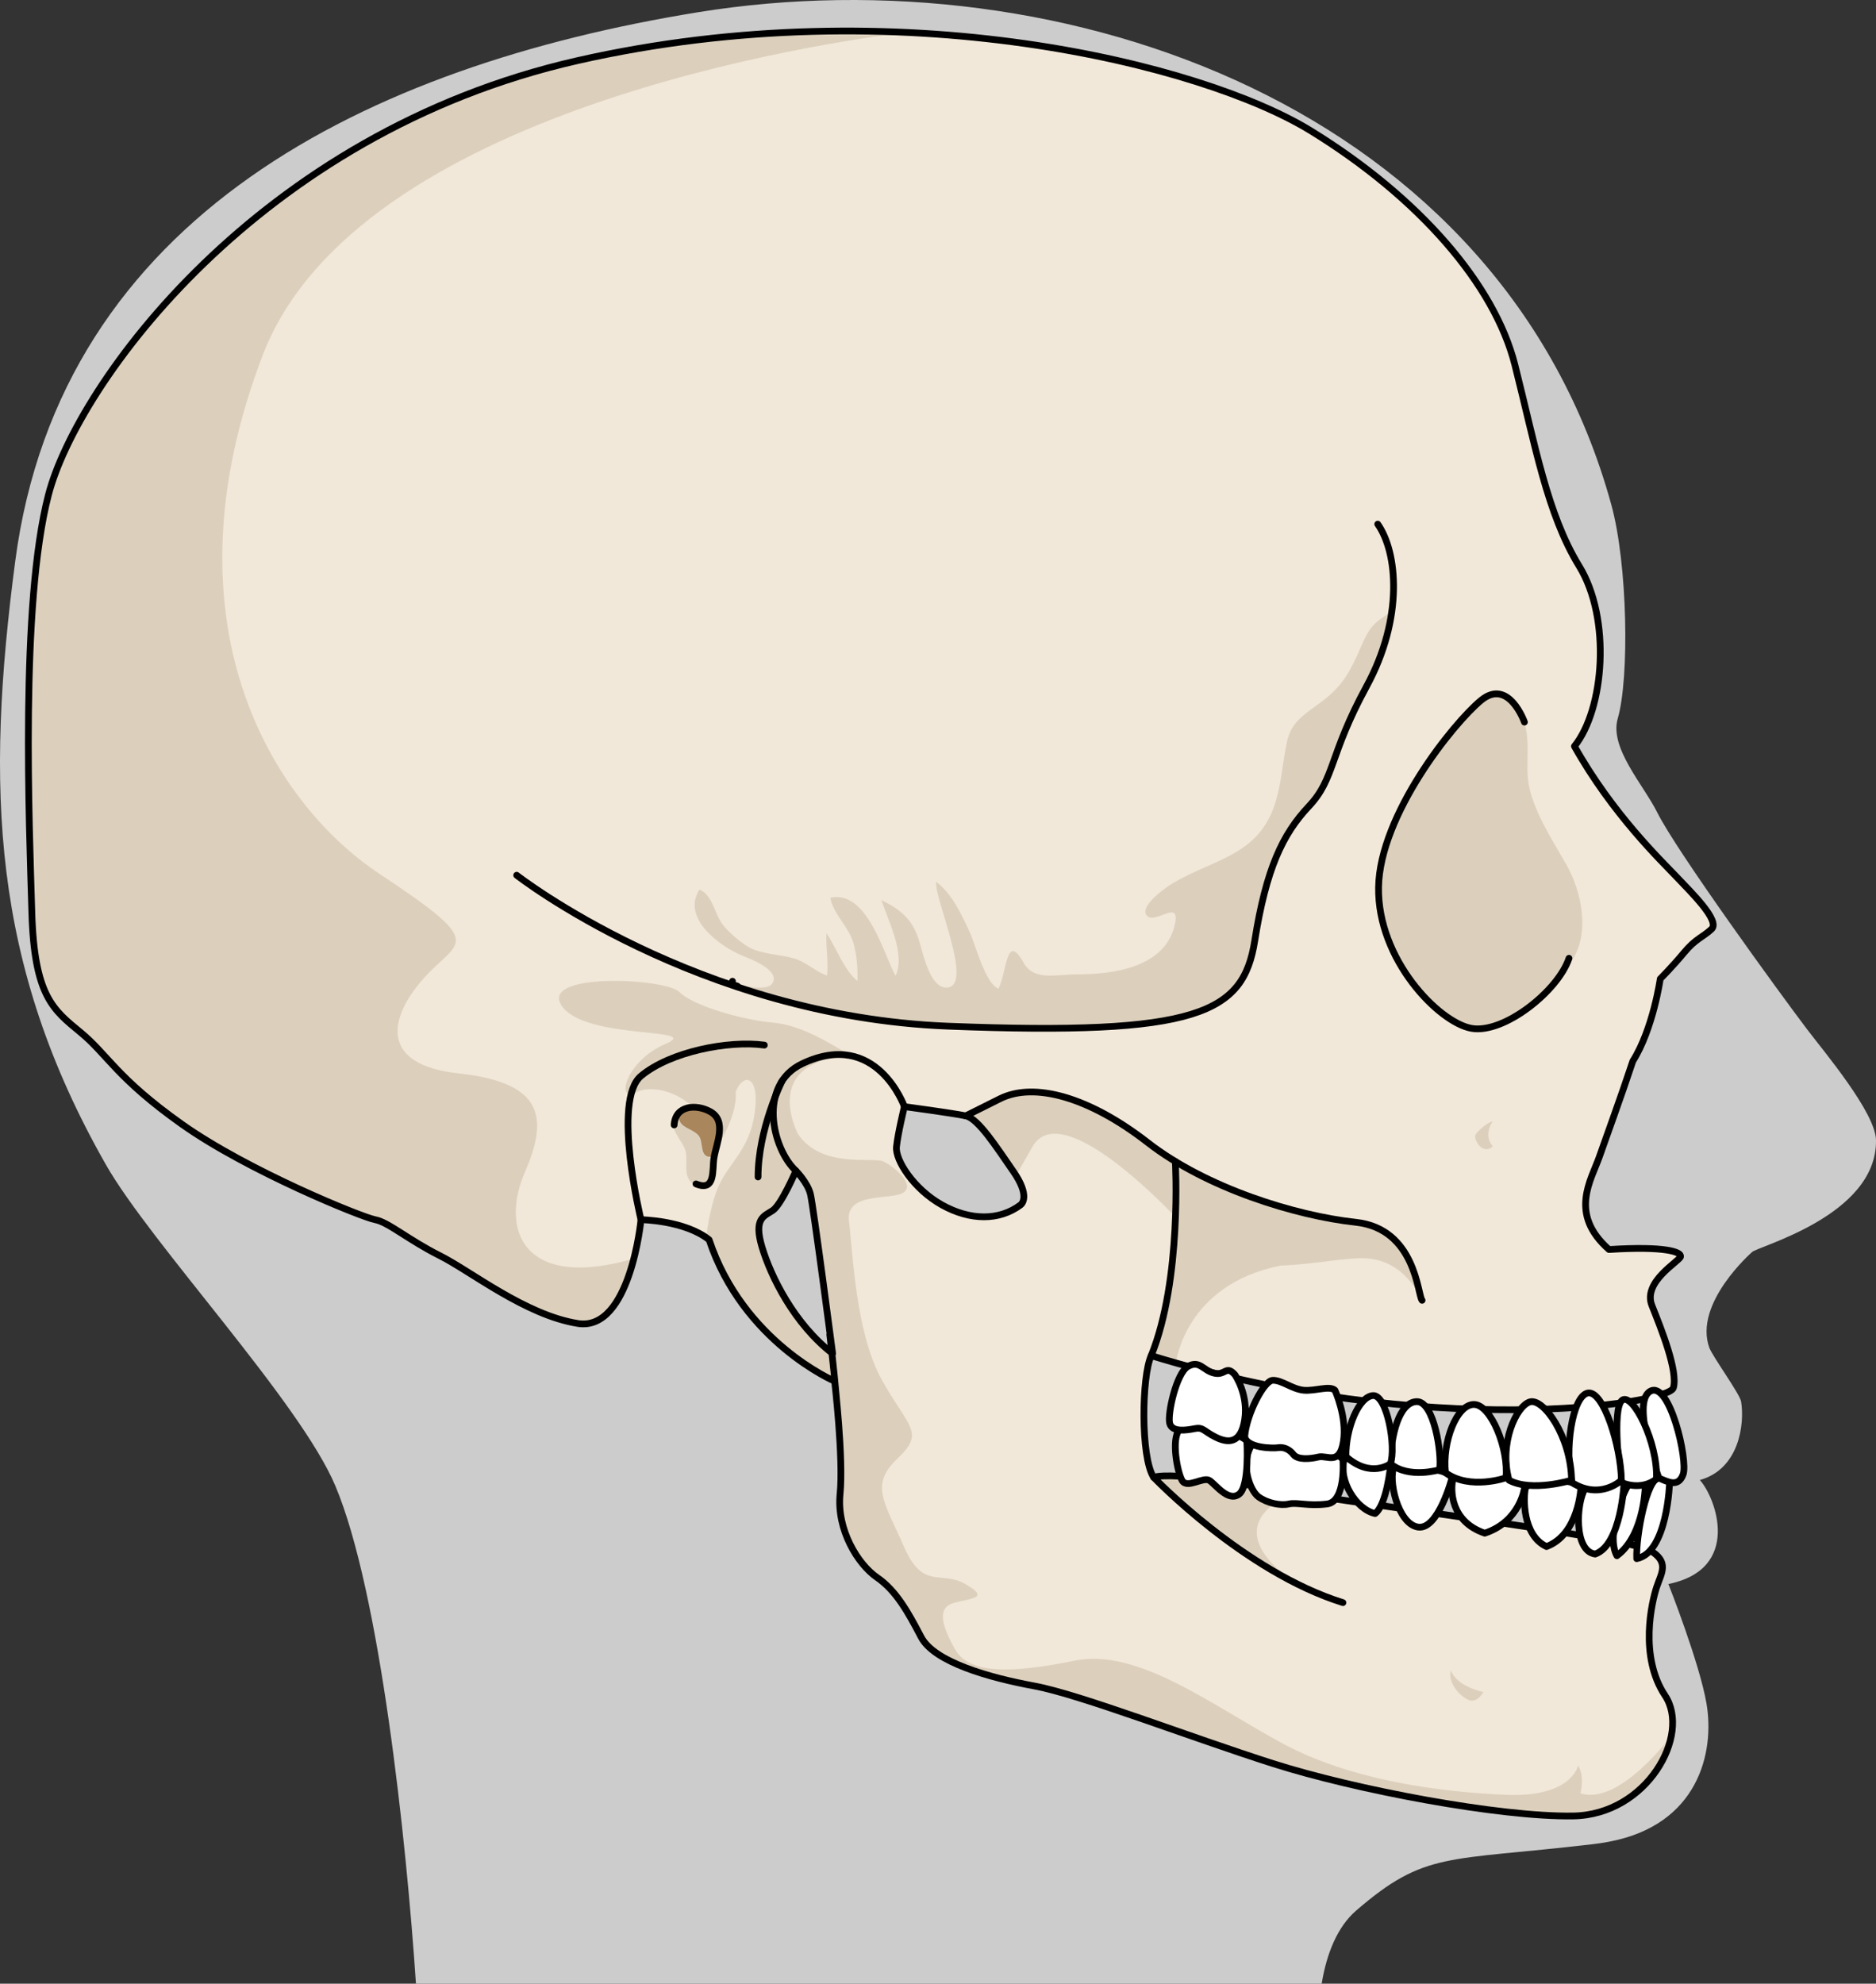 <?xml version="1.0" encoding="utf-8"?>
<!-- Generator: Adobe Illustrator 16.0.0, SVG Export Plug-In . SVG Version: 6.00 Build 0)  -->
<!DOCTYPE svg PUBLIC "-//W3C//DTD SVG 1.1//EN" "http://www.w3.org/Graphics/SVG/1.1/DTD/svg11.dtd">
<svg version="1.1" id="Layer_1" xmlns="http://www.w3.org/2000/svg" xmlns:xlink="http://www.w3.org/1999/xlink" x="0px" y="0px"
	 width="417.624px" height="441.44px" viewBox="0 0 417.624 441.44" enable-background="new 0 0 417.624 441.44"
	 xml:space="preserve">
<rect x="0" y="0" width="417.624" height="441.44" fill="#333333" stroke="none"/>
<g>
	<path id="changecolor" fill="#CCCCCC" d="M92.596,441.44h201.628c1.118-6.83,3.562-12.716,7.671-16.266
		c15.405-13.295,20.072-10.956,52.551-14.759c1.282-0.146,2.51-0.335,3.686-0.555c0.09-0.018,0.163-0.039,0.253-0.055
		c19.563-3.761,23.396-19.711,21.502-30.719c-1.558-9.061-8.438-26.502-8.483-26.58c16.356-3.338,10.642-19.09,7.007-23.152
		c8.731-2.418,10.007-12.392,9.186-17.455c-0.274-1.688-6.409-10.106-7.089-12.012c-3.524-9.877,9.5-21.232,9.5-21.234
		c1.045-1.267,27.854-8.042,27.615-24.931c-0.086-6.094-11.6-19.737-15.236-24.529c-6.3-8.3-29.16-39.768-33.459-48.389
		c-3.089-6.19-10.691-14.378-8.795-20.908c2.618-9.01,2.215-34.294-1.423-47.548C334.473,24.08,236.953-10.519,155.293,2.739
		C82.078,14.627,13.517,47.913,3.391,124.887c-6.621,50.338-5.328,89.505,20.184,134.294c10.021,17.594,43.188,52.748,51.081,71.485
		C84.573,354.205,90.456,409.448,92.596,441.44z"/>
	<g>
		<path fill="#F2E8D9" d="M7.083,202.912c0.528,18.793,4.775,21.811,10.881,26.853c6.102,5.043,7.96,10.086,22.556,20.435
			c14.597,10.349,40.074,20.699,42.994,21.229c2.918,0.53,7.43,4.513,14.33,7.964c6.899,3.447,19.107,13.268,30.785,15.126
			c11.678,1.857,14.065-23.09,14.065-23.09s9.74,0.12,15.165,4.462c7.598,22.788,27.944,31.47,27.944,31.47
			s2.004,17.146,1.209,25.105c-0.797,7.961,3.98,15.658,8.227,18.577c4.246,2.918,6.899,7.695,9.819,13.27
			c2.92,5.572,15.128,9.023,25.211,10.881c10.087,1.856,34.767,11.41,53.077,17.25c18.312,5.839,50.424,11.94,66.877,11.677
			c16.454-0.266,26.273-18.046,20.436-26.804c-5.838-8.757-2.92-20.965-1.858-24.149s2.92-5.573-1.592-8.228
			c-4.513-2.654-74.043-11.677-80.943-13.003c-6.899-1.329-24.946-4.513-29.458-3.187c-2.92-4.51-2.652-22.557-0.531-27.068
			c61.305,18.843,115.178,10.881,116.24,7.166c1.061-3.717-2.652-13.004-4.777-18.314c-2.124-5.306,6.104-9.816,6.369-10.879
			c0.266-1.062-3.449-2.39-15.922-1.591c-9.024-7.96-3.981-15.393-2.123-20.7c1.856-5.308,4.512-12.475,7.43-21.232
			c4.513-7.164,6.104-18.311,6.104-18.311s2.729-2.726,5.308-5.839c2.581-3.111,4.113-3.363,6.114-5.226
			c2.001-1.859-4.673-8.311-7.895-11.725c-3.223-3.411-14.142-13.835-22.635-28.961c6.635-8.227,8.228-28.396,1.063-40.073
			c-7.166-11.678-9.818-27.068-14.331-44.849c-4.512-17.782-21.229-37.154-45.38-52.016C267.69,14.271,200.017-2.714,128.628,13.476
			C57.24,29.664,17.166,85.66,10.796,110.075C4.428,134.492,6.549,184.117,7.083,202.912z M199.569,255.22
			c0.294-2.937,1.762-8.958,1.762-8.958s10.869,1.468,13.659,2.057c2.792,0.586,6.902,7.049,10.575,12.335
			c3.672,5.287,2.088,7.139,1.615,7.493c-4.698,3.523-11.162,3.523-17.478,0C203.387,264.619,199.275,258.156,199.569,255.22z
			 M172.015,269.375c1.937-1.291,5.165-8.825,5.165-8.825s2.585,2.583,3.229,5.166c0.647,2.586,4.951,35.516,4.951,35.516
			c-8.609-6.673-13.775-17.22-15.713-23.678C167.71,271.097,170.079,270.666,172.015,269.375z"/>
		<path fill="#DCD0BD" d="M288.983,352.594c-21.089-11.942-28.879-19.504-31.535-23.982c4.902-0.844,19.385,1.568,26.893,2.961
			c0.666,0.444,1.313,0.912,1.929,1.402C270.233,341.565,288.983,352.594,288.983,352.594z"/>
		<path fill="#DCD0BD" d="M330.227,376.537c0,0-5.971-1.169-7.254-4.852c-0.741,2.92,2.152,5.947,4.051,6.649
			C328.923,379.038,330.227,376.537,330.227,376.537z"/>
		<path fill="#DCD0BD" d="M332.311,249.531c0,0-2.221,3.003,0,5.557c-2.217,2.185-4.598-1.698-3.731-2.778
			C329.446,251.23,331.173,249.793,332.311,249.531z"/>
		<path fill="#DCD0BD" d="M7.083,202.912c-0.533-18.795-2.654-68.42,3.714-92.837c6.369-24.415,46.443-80.411,117.832-96.6
			c25.374-5.754,50.274-7.313,72.922-6.272C183.962,9.416,79.513,24.346,58.528,78.95c-22.72,59.124,1.674,99.437,26.025,115.56
			c24.353,16.125,17.516,14.441,9.646,23.347c-7.869,8.903-9.479,19.086,7.719,20.981c17.201,1.897,20.963,8.203,15.051,21.712
			c-5.914,13.508-0.096,26.61,24.139,19.524c-1.807,7.009-5.467,15.559-12.479,14.444c-11.678-1.858-23.886-11.679-30.785-15.126
			c-6.9-3.451-11.412-7.434-14.33-7.964c-2.92-0.53-28.397-10.881-42.994-21.229c-14.596-10.349-16.454-15.392-22.556-20.435
			C11.858,224.723,7.611,221.705,7.083,202.912z"/>
		<path fill="#DCD0BD" d="M164.143,219.443c-0.665-0.31-1.324,0.053-1.081-1.082c1.401,0.981,7.613,2.361,8.839,0.521
			c1.999-2.994-5.194-5.617-6.609-6.192c-4.81-1.957-13.723-8.272-9.59-14.71c2.779,0.96,3.433,5.371,5.045,7.584
			c1.192,1.641,3.823,3.969,5.856,5.159c2.777,1.629,7.047,1.659,10.108,2.542c2.779,0.801,5.141,3.146,7.396,3.813
			c0.373-3.066-0.319-6.285-0.126-9.427c2.165,3.208,3.931,8.256,6.894,10.63c0.104-2.805-0.132-5.532-0.835-8.214
			c-0.986-3.746-4.527-6.573-5.205-10.273c8.219-1.877,11.922,12.644,14.526,17.354c2.301-4.756-1.683-12.306-3.147-16.835
			c4.238,2.043,6.786,4.167,8.282,8.652c0.882,2.647,2.39,10.957,6.275,10.798c6.169-0.253-2.906-20.014-2.368-23.535
			c3.521,2.61,5.646,7.273,7.452,11.161c1.385,2.978,3.436,11.425,6.422,12.617c1.862-3.57,1.674-12.781,5.576-5.791
			c2.334,4.182,7.29,2.61,11.913,2.61c7.899,0,19.585-1.426,21.763-11.045c1.376-6.073-4.575,0.238-6.295-2.09
			c-1.618-2.184,4.665-6.469,5.964-7.227c9.089-5.306,18.695-6.069,22.506-17.229c1.617-4.744,1.751-9.458,2.828-14.331
			c1-4.526,4.346-6.203,7.911-8.938c4.62-3.545,6.151-6.625,8.46-11.877c1.137-2.592,2.002-4.586,4.295-6.248
			c2.573-1.863,2.83-1.396,3.033-5.329l-1.459,4.083c0.339-0.54,0.729-0.938,1.338-0.929c-0.86,5.914-3.003,11.86-5.865,17.117
			c-8.354,15.335-6.982,20.447-12.824,26.653c-5.843,6.208-9.492,13.874-12.049,29.938c-2.556,16.065-12.414,21.178-68.276,18.986
			c-13.653-0.536-27.214-2.86-40.33-6.676c-1.583-0.46-3.159-0.94-4.729-1.444c-1.097-0.35-3.408-0.624-3.807-1.956
			c0.413-0.06,0.864-0.002,1.268,0.079"/>
		
			<path fill="none" stroke="#000000" stroke-width="1.5" stroke-linecap="round" stroke-linejoin="round" stroke-miterlimit="10" d="
			M115.018,194.771c0,0,40.164,31.399,96.025,33.59c55.861,2.192,65.72-2.921,68.277-18.984
			c2.555-16.065,6.204-23.732,12.047-29.939c5.843-6.206,4.472-11.317,12.824-26.654c8.353-15.334,6.893-29.938,2.511-36.145"/>
		
			<path fill="none" stroke="#000000" stroke-width="1.5" stroke-linecap="round" stroke-linejoin="round" stroke-miterlimit="10" d="
			M164.143,219.443c-0.665-0.31-1.324,0.053-1.081-1.082"/>
		<g>
			<path fill="#DCD0BD" d="M222.504,244.512c7.617-3.808,19.896-0.362,32.918,9.766c13.022,10.131,32.918,16.278,46.299,17.726
				c12.201,1.317,13.582,13.753,14.491,16.766c-0.898-1.922-4.282-7.995-11.539-8.694c-4.438-0.431-11.917,1.32-19.527,1.561l0,0
				c-21.435,4.234-23.354,21.662-23.356,21.674c-1.663-0.472-3.333-0.964-5.01-1.476c3.512-9.008,4.418-24.675,4.647-31.272
				c-10.741-11.102-26.575-24.096-31.544-15.426c-1.721,3.004-2.914,5.087-3.751,6.547c-0.202-0.329-0.422-0.67-0.671-1.028
				c-3.672-5.286-7.784-11.749-10.574-12.335C214.887,248.318,214.887,248.318,222.504,244.512z"/>
			<path fill="#DCD0BD" d="M125.111,223.922c5.395,7.615,31.802,4.649,22.999,8.404c-8.803,3.754-11.356,13.338-6.247,10.676
				c5.111-2.662,21.207,3.285,13.018,19.194c0,0,9.521-11.421,8.899-19.194c1.651-4.364,5.402-3.74,4.235,4.607
				c-1.166,8.348-5.838,11.214-8.097,16.455c-0.975,2.265-2.142,6.309-2.722,11.424c0.187,0.134,0.382,0.261,0.558,0.402
				c7.596,22.788,27.943,31.47,27.943,31.47s2.005,17.146,1.21,25.105c-0.797,7.961,3.981,15.658,8.227,18.577
				c4.245,2.918,6.9,7.695,9.819,13.27c2.919,5.572,15.126,9.023,25.213,10.881c10.084,1.856,34.764,11.41,53.074,17.25
				c18.313,5.839,50.424,11.94,66.879,11.677c11.762-0.19,20.129-9.33,21.814-17.726l0,0c0,0-11.445,15.508-20.102,12.668
				c0.998-4.26-0.54-6.16-0.54-6.16s-1.32,7.14-16.077,6.507c-14.754-0.631-34.346-3.187-49.678-11.421
				c-15.334-8.235-32.152-21.295-46.174-18.454c-14.022,2.838-23.658,3.122-26.792-2.558c-3.131-5.679-3.966-9.303,0-10.33
				c3.968-1.026,7.759-1.026,2.315-4.15c-5.446-3.123-9.381,1.508-13.66-8.333c-4.279-9.838-7.688-13.671-1.441-19.563
				c6.247-5.893,2.521-6.826-3.424-17.433c-5.945-10.608-6.515-28.737-7.364-35.43c-0.853-6.695,9.769-4.524,12.229-6.412
				c2.462-1.888-2.292-5.776-4.563-6.863c-2.271-1.085-13.762,1.706-19.025-6.125c0,0-8.707-16.397,11.973-17.321
				c-4.591-2.625-10.963-6.885-17.574-7.454c-6.606-0.568-17.682-3.69-20.805-6.813C148.11,217.626,119.715,216.307,125.111,223.922
				z M171.911,269.375c1.938-1.291,5.167-8.825,5.167-8.825s2.581,2.583,3.229,5.166c0.645,2.586,4.949,35.516,4.949,35.516
				c-8.61-6.673-13.775-17.22-15.712-23.678C167.606,271.097,169.973,270.666,171.911,269.375z"/>
			<path fill="#DCD0BD" d="M316.473,289.365c-0.09-0.097-0.174-0.305-0.261-0.597C316.381,289.133,316.473,289.365,316.473,289.365z
				"/>
		</g>
		<g>
			<path fill="#DCD0BD" d="M152.325,255.354c1.213,2.471-0.588,5.908,1.747,7.994c3.482,3.11,4.737-2.426,5.024-5.002
				c0.359-3.22,2.518-8.576-0.531-11.106c-1.793-1.488-6.924-1.964-8.31,0.396C148.571,250.506,151.205,253.072,152.325,255.354z"/>
			<g>
				<path fill="#A9865C" d="M156.223,254.903c0.162,1.059,0.355,2.125,1.217,2.424c3.232,1.118,3.194-7.817,2.299-9.365
					c-1.607-2.779-10.242-2.389-8.39,1.583c0.757,1.623,3.421,1.846,4.39,3.462C156.018,253.474,156.113,254.187,156.223,254.903z"
					/>
			</g>
			
				<path fill="none" stroke="#000000" stroke-width="1.5" stroke-linecap="round" stroke-linejoin="round" stroke-miterlimit="10" d="
				M150.075,250.34c0.248-4.333,4.838-4.714,8.012-2.977c3.817,2.091,1.384,7.015,0.849,10.338
				c-0.424,2.635,0.419,7.579-4.002,5.762"/>
		</g>
		
			<path fill="none" stroke="#000000" stroke-width="1.5" stroke-linecap="round" stroke-linejoin="round" stroke-miterlimit="10" d="
			M174.087,240.588c0,0-5.331,10.664-5.331,21.328"/>
		<path fill="#DCD0BD" d="M327.54,228.843c2.178,0.394,4.445-0.192,6.461-0.998c3.473-1.392,6.632-3.646,9.337-6.207
			c1.331-1.259,2.574-2.627,3.646-4.116c0.975-1.354,2.162-2.578,3.056-3.954c3.962-6.09,2.031-15.204-1.316-21.117
			c-2.796-4.936-5.683-9.272-7.571-14.692c-0.803-2.302-1.128-4.516-1.128-6.947c0-4.551,0.538-8.682-1.928-12.717
			c-1.965-3.215-5.136-4.936-8.411-2.23c-6.167,5.096-22.527,25.479-22.797,41.57C306.62,213.525,320.297,227.532,327.54,228.843z"
			/>
		
			<path fill="none" stroke="#000000" stroke-width="1.5" stroke-linecap="round" stroke-linejoin="round" stroke-miterlimit="10" d="
			M7.083,202.912c0.528,18.793,4.775,21.811,10.881,26.853c6.102,5.043,7.96,10.086,22.556,20.435
			c14.597,10.349,40.074,20.699,42.994,21.229c2.918,0.53,7.43,4.513,14.33,7.964c6.899,3.447,19.107,13.268,30.785,15.126
			c11.678,1.857,14.065-23.09,14.065-23.09s9.74,0.12,15.165,4.462c7.598,22.788,27.944,31.47,27.944,31.47
			s2.004,17.146,1.209,25.105c-0.797,7.961,3.98,15.658,8.227,18.577c4.246,2.918,6.899,7.695,9.819,13.27
			c2.92,5.572,15.128,9.023,25.211,10.881c10.087,1.856,34.767,11.41,53.077,17.25c18.312,5.839,50.424,11.94,66.877,11.677
			c16.454-0.266,26.273-18.046,20.436-26.804c-5.838-8.757-2.92-20.965-1.858-24.149s2.92-5.573-1.592-8.228
			c-4.513-2.654-74.043-11.677-80.943-13.003c-6.899-1.329-24.946-4.513-29.458-3.187c-2.92-4.51-2.652-22.557-0.531-27.068
			c61.305,18.843,115.178,10.881,116.24,7.166c1.061-3.717-2.652-13.004-4.777-18.314c-2.124-5.306,6.104-9.816,6.369-10.879
			c0.266-1.062-3.449-2.39-15.922-1.591c-9.024-7.96-3.981-15.393-2.123-20.7c1.856-5.308,4.512-12.475,7.43-21.232
			c4.513-7.164,6.104-18.311,6.104-18.311s2.729-2.726,5.308-5.839c2.581-3.111,4.113-3.363,6.114-5.226
			c2.001-1.859-4.673-8.311-7.895-11.725c-3.223-3.411-14.142-13.835-22.635-28.961c6.635-8.227,8.228-28.396,1.063-40.073
			c-7.166-11.678-9.818-27.068-14.331-44.849c-4.512-17.782-21.229-37.154-45.38-52.016C267.69,14.271,200.017-2.714,128.628,13.476
			C57.24,29.664,17.166,85.66,10.796,110.075C4.428,134.492,6.549,184.117,7.083,202.912z M184.72,296.965
			c0,0,0.96,7.994,1.507,14.447 M199.569,255.22c0.294-2.937,1.762-8.958,1.762-8.958s10.869,1.468,13.659,2.057
			c2.792,0.586,6.902,7.049,10.575,12.335c3.672,5.287,2.088,7.139,1.615,7.493c-4.698,3.523-11.162,3.523-17.478,0
			C203.387,264.619,199.275,258.156,199.569,255.22z M172.015,269.375c1.937-1.291,5.165-8.825,5.165-8.825s2.585,2.583,3.229,5.166
			c0.647,2.586,4.951,35.516,4.951,35.516c-8.609-6.673-13.775-17.22-15.713-23.678C167.71,271.097,170.079,270.666,172.015,269.375
			z"/>
		
			<path fill="#FFFFFF" stroke="#000000" stroke-width="1.5" stroke-linecap="round" stroke-linejoin="round" stroke-miterlimit="10" d="
			M371.676,329.838c0,0-0.423,15.627-7.319,17.021c-0.21-5.202,2.32-18.066,4.957-17.904
			C371.95,329.118,371.676,329.838,371.676,329.838z"/>
		
			<path fill="#FFFFFF" stroke="#000000" stroke-width="1.5" stroke-linecap="round" stroke-linejoin="round" stroke-miterlimit="10" d="
			M366.285,329.958c0,0,0.055,11.513-6.336,16.249c-2.581-4.551,1.727-15.131,2.637-15.784
			C363.497,329.768,365.195,328.909,366.285,329.958z"/>
		
			<path fill="#FFFFFF" stroke="#000000" stroke-width="1.5" stroke-linecap="round" stroke-linejoin="round" stroke-miterlimit="10" d="
			M361.522,330.122c0,0-0.59,13.671-6.412,15.714c-4.801-0.651-4.242-11.347-2.246-14.59
			C358.389,330.231,361.001,329.024,361.522,330.122z"/>
		
			<path fill="#FFFFFF" stroke="#000000" stroke-width="1.5" stroke-linecap="round" stroke-linejoin="round" stroke-miterlimit="10" d="
			M351.937,330.938c0,0-0.421,10.533-7.665,13.226c-5.388-2.507-5.201-10.942-4.645-13.226
			C343.435,328.466,351.524,329.554,351.937,330.938z"/>
		
			<path fill="#FFFFFF" stroke="#000000" stroke-width="1.5" stroke-linecap="round" stroke-linejoin="round" stroke-miterlimit="10" d="
			M339.359,331.161c0,0-0.938,7.43-8.834,10.03c-7.616-2.601-7.71-9.522-7.059-12.237
			C330.618,327.074,339.349,329.032,339.359,331.161z"/>
		
			<path fill="#FFFFFF" stroke="#000000" stroke-width="1.5" stroke-linecap="round" stroke-linejoin="round" stroke-miterlimit="10" d="
			M323.217,328.954c0,0-3.049,11.614-7.576,10.874c-4.529-0.739-6.683-10.72-5.281-13.49
			C315.085,326.893,322.014,326.394,323.217,328.954z"/>
		
			<path fill="#FFFFFF" stroke="#000000" stroke-width="1.5" stroke-linecap="round" stroke-linejoin="round" stroke-miterlimit="10" d="
			M309.526,326.338c0,0-0.814,8.479-3.403,10.477c-4.157-0.866-8.252-7.299-6.897-12.215
			C304.644,324.675,309.104,324.405,309.526,326.338z"/>
		
			<path fill="#FFFFFF" stroke="#000000" stroke-width="1.5" stroke-linecap="round" stroke-linejoin="round" stroke-miterlimit="10" d="
			M298.959,324.951c0,0,0.695,9.229-3.556,9.742c-4.25,0.516-6.652-0.42-8.501,0c-1.85,0.422-4.805-0.189-6.746-1.593
			c-1.939-1.402-4.159-7.452-1.434-11.681C285.979,320.977,298.264,322.549,298.959,324.951z"/>
		
			<path fill="#FFFFFF" stroke="#000000" stroke-width="1.5" stroke-linecap="round" stroke-linejoin="round" stroke-miterlimit="10" d="
			M277.559,320.625c0,0,0.656,10.148-1.746,11.902c-2.4,1.755-5.174-2.152-6.56-3.063c-1.387-0.911-4.989,1.926-6.099,0
			c-1.108-1.928-2.406-9.201-0.648-11.248C264.264,316.172,274.685,318.057,277.559,320.625z"/>
		
			<path fill="#FFFFFF" stroke="#000000" stroke-width="1.5" stroke-linecap="round" stroke-linejoin="round" stroke-miterlimit="10" d="
			M369.314,328.954c0,0-6.318-16.786-1.981-19.333c4.338-2.544,8.488,15.373,7.357,18.485
			C373.557,331.216,371.105,329.614,369.314,328.954z"/>
		
			<path fill="#FFFFFF" stroke="#000000" stroke-width="1.5" stroke-linecap="round" stroke-linejoin="round" stroke-miterlimit="10" d="
			M361.11,329.958c-0.471-0.532-2.357-16.563,0-18.355c2.356-1.791,8.014,9.431,7.639,17.541
			C365.165,331.877,361.11,329.958,361.11,329.958z"/>
		
			<path fill="#FFFFFF" stroke="#000000" stroke-width="1.5" stroke-linecap="round" stroke-linejoin="round" stroke-miterlimit="10" d="
			M360.94,329.407c0,0-4.639,4.479-10.959,0.551c-1.789-7.039,0-19.298,3.491-19.958
			C356.959,309.339,360.866,321.938,360.94,329.407z"/>
		
			<path fill="#FFFFFF" stroke="#000000" stroke-width="1.5" stroke-linecap="round" stroke-linejoin="round" stroke-miterlimit="10" d="
			M349.852,329.403c0,0-8.829,2.714-13.921,0c-2.263-8.182,1.603-16.479,4.621-17.424
			C343.57,311.037,349.722,319.669,349.852,329.403z"/>
		
			<path fill="#FFFFFF" stroke="#000000" stroke-width="1.5" stroke-linecap="round" stroke-linejoin="round" stroke-miterlimit="10" d="
			M335.251,328.861c0,0-7.995,2.826-13.465-1.134c-0.754-6.788,2.452-15.181,6.319-15.181
			C331.971,312.547,335.892,322.542,335.251,328.861z"/>
		
			<path fill="#FFFFFF" stroke="#000000" stroke-width="1.5" stroke-linecap="round" stroke-linejoin="round" stroke-miterlimit="10" d="
			M320.466,327.067c0,0-6.79,2.075-10.94-1.321c0.096-6.506,1.981-13.72,5.848-13.836
			C319.24,311.792,321.032,323.579,320.466,327.067z"/>
		
			<path fill="#FFFFFF" stroke="#000000" stroke-width="1.5" stroke-linecap="round" stroke-linejoin="round" stroke-miterlimit="10" d="
			M309.526,325.746c0,0-4.336,3.301-9.898-1.603c-0.096-6.411,2.922-13.392,6.034-13.578
			C308.774,310.377,310.847,322.07,309.526,325.746z"/>
		
			<path fill="#FFFFFF" stroke="#000000" stroke-width="1.5" stroke-linecap="round" stroke-linejoin="round" stroke-miterlimit="10" d="
			M297.175,309.375c0,0,2.733,5.952,1.886,11.398c-0.849,5.445-3.584,2.993-5.563,3.464c-1.981,0.472-4.62,0.662-5.564-0.564
			c-0.942-1.226-2.263-1.697-3.396-1.511c-1.131,0.19-7.072,0.101-7.449-2.496c0.377-4.857,4.243-12.401,6.224-12.496
			c1.981-0.094,4.338,1.959,6.885,2.205C292.742,309.621,295.95,308.281,297.175,309.375z"/>
		
			<path fill="#FFFFFF" stroke="#000000" stroke-width="1.5" stroke-linecap="round" stroke-linejoin="round" stroke-miterlimit="10" d="
			M274.92,305.945c0,0,3.018,4.317,2.168,9.938c-0.848,5.62-3.866,5.235-6.506,3.92c-2.641-1.318-2.735-2.261-4.621-1.882
			c-1.886,0.375-4.998,0.849-5.563-1.133c-0.565-1.979,1.476-11.312,4.085-12.729c2.61-1.417,3.279,0.897,5.793,1.509
			C272.79,306.182,272.939,303.68,274.92,305.945z"/>
		
			<path fill="none" stroke="#000000" stroke-width="1.5" stroke-linecap="round" stroke-linejoin="round" stroke-miterlimit="10" d="
			M339.359,160.691c0,0-3.506-9.925-9.675-4.828c-6.167,5.096-22.527,25.479-22.797,41.57c-0.268,16.092,13.41,30.099,20.652,31.409
			c7.24,1.312,19.338-8.344,21.737-15.586"/>
		
			<path fill="none" stroke="#000000" stroke-width="1.5" stroke-linecap="round" stroke-linejoin="round" stroke-miterlimit="10" d="
			M316.577,289.365c-1.004-1.086-1.366-15.917-14.749-17.362c-13.384-1.447-33.278-7.595-46.302-17.726
			c-13.021-10.128-25.3-13.573-32.917-9.766c-7.619,3.807-7.619,3.807-7.619,3.807"/>
		
			<path fill="none" stroke="#000000" stroke-width="1.5" stroke-linecap="round" stroke-linejoin="round" stroke-miterlimit="10" d="
			M201.331,246.262c0,0-6.194-17.419-22.739-9.552c-9.938,4.725-6.732,18.864-1.411,23.84"/>
		
			<path fill="none" stroke="#000000" stroke-width="1.5" stroke-linecap="round" stroke-linejoin="round" stroke-miterlimit="10" d="
			M142.694,271.429c0,0-6.487-26.558,0-31.982c6.483-5.426,19.507-7.96,27.464-6.874"/>
		
			<path fill="none" stroke="#000000" stroke-width="1.5" stroke-linecap="round" stroke-linejoin="round" stroke-miterlimit="10" d="
			M261.644,258.462c0,0,1.533,26.236-5.368,43.22"/>
		
			<path fill="none" stroke="#000000" stroke-width="1.5" stroke-linecap="round" stroke-linejoin="round" stroke-miterlimit="10" d="
			M256.807,328.75c0,0,20.114,21.025,42.152,27.896"/>
		<path fill="#DCD0BD" d="M332.311,249.531"/>
	</g>
</g>
</svg>
